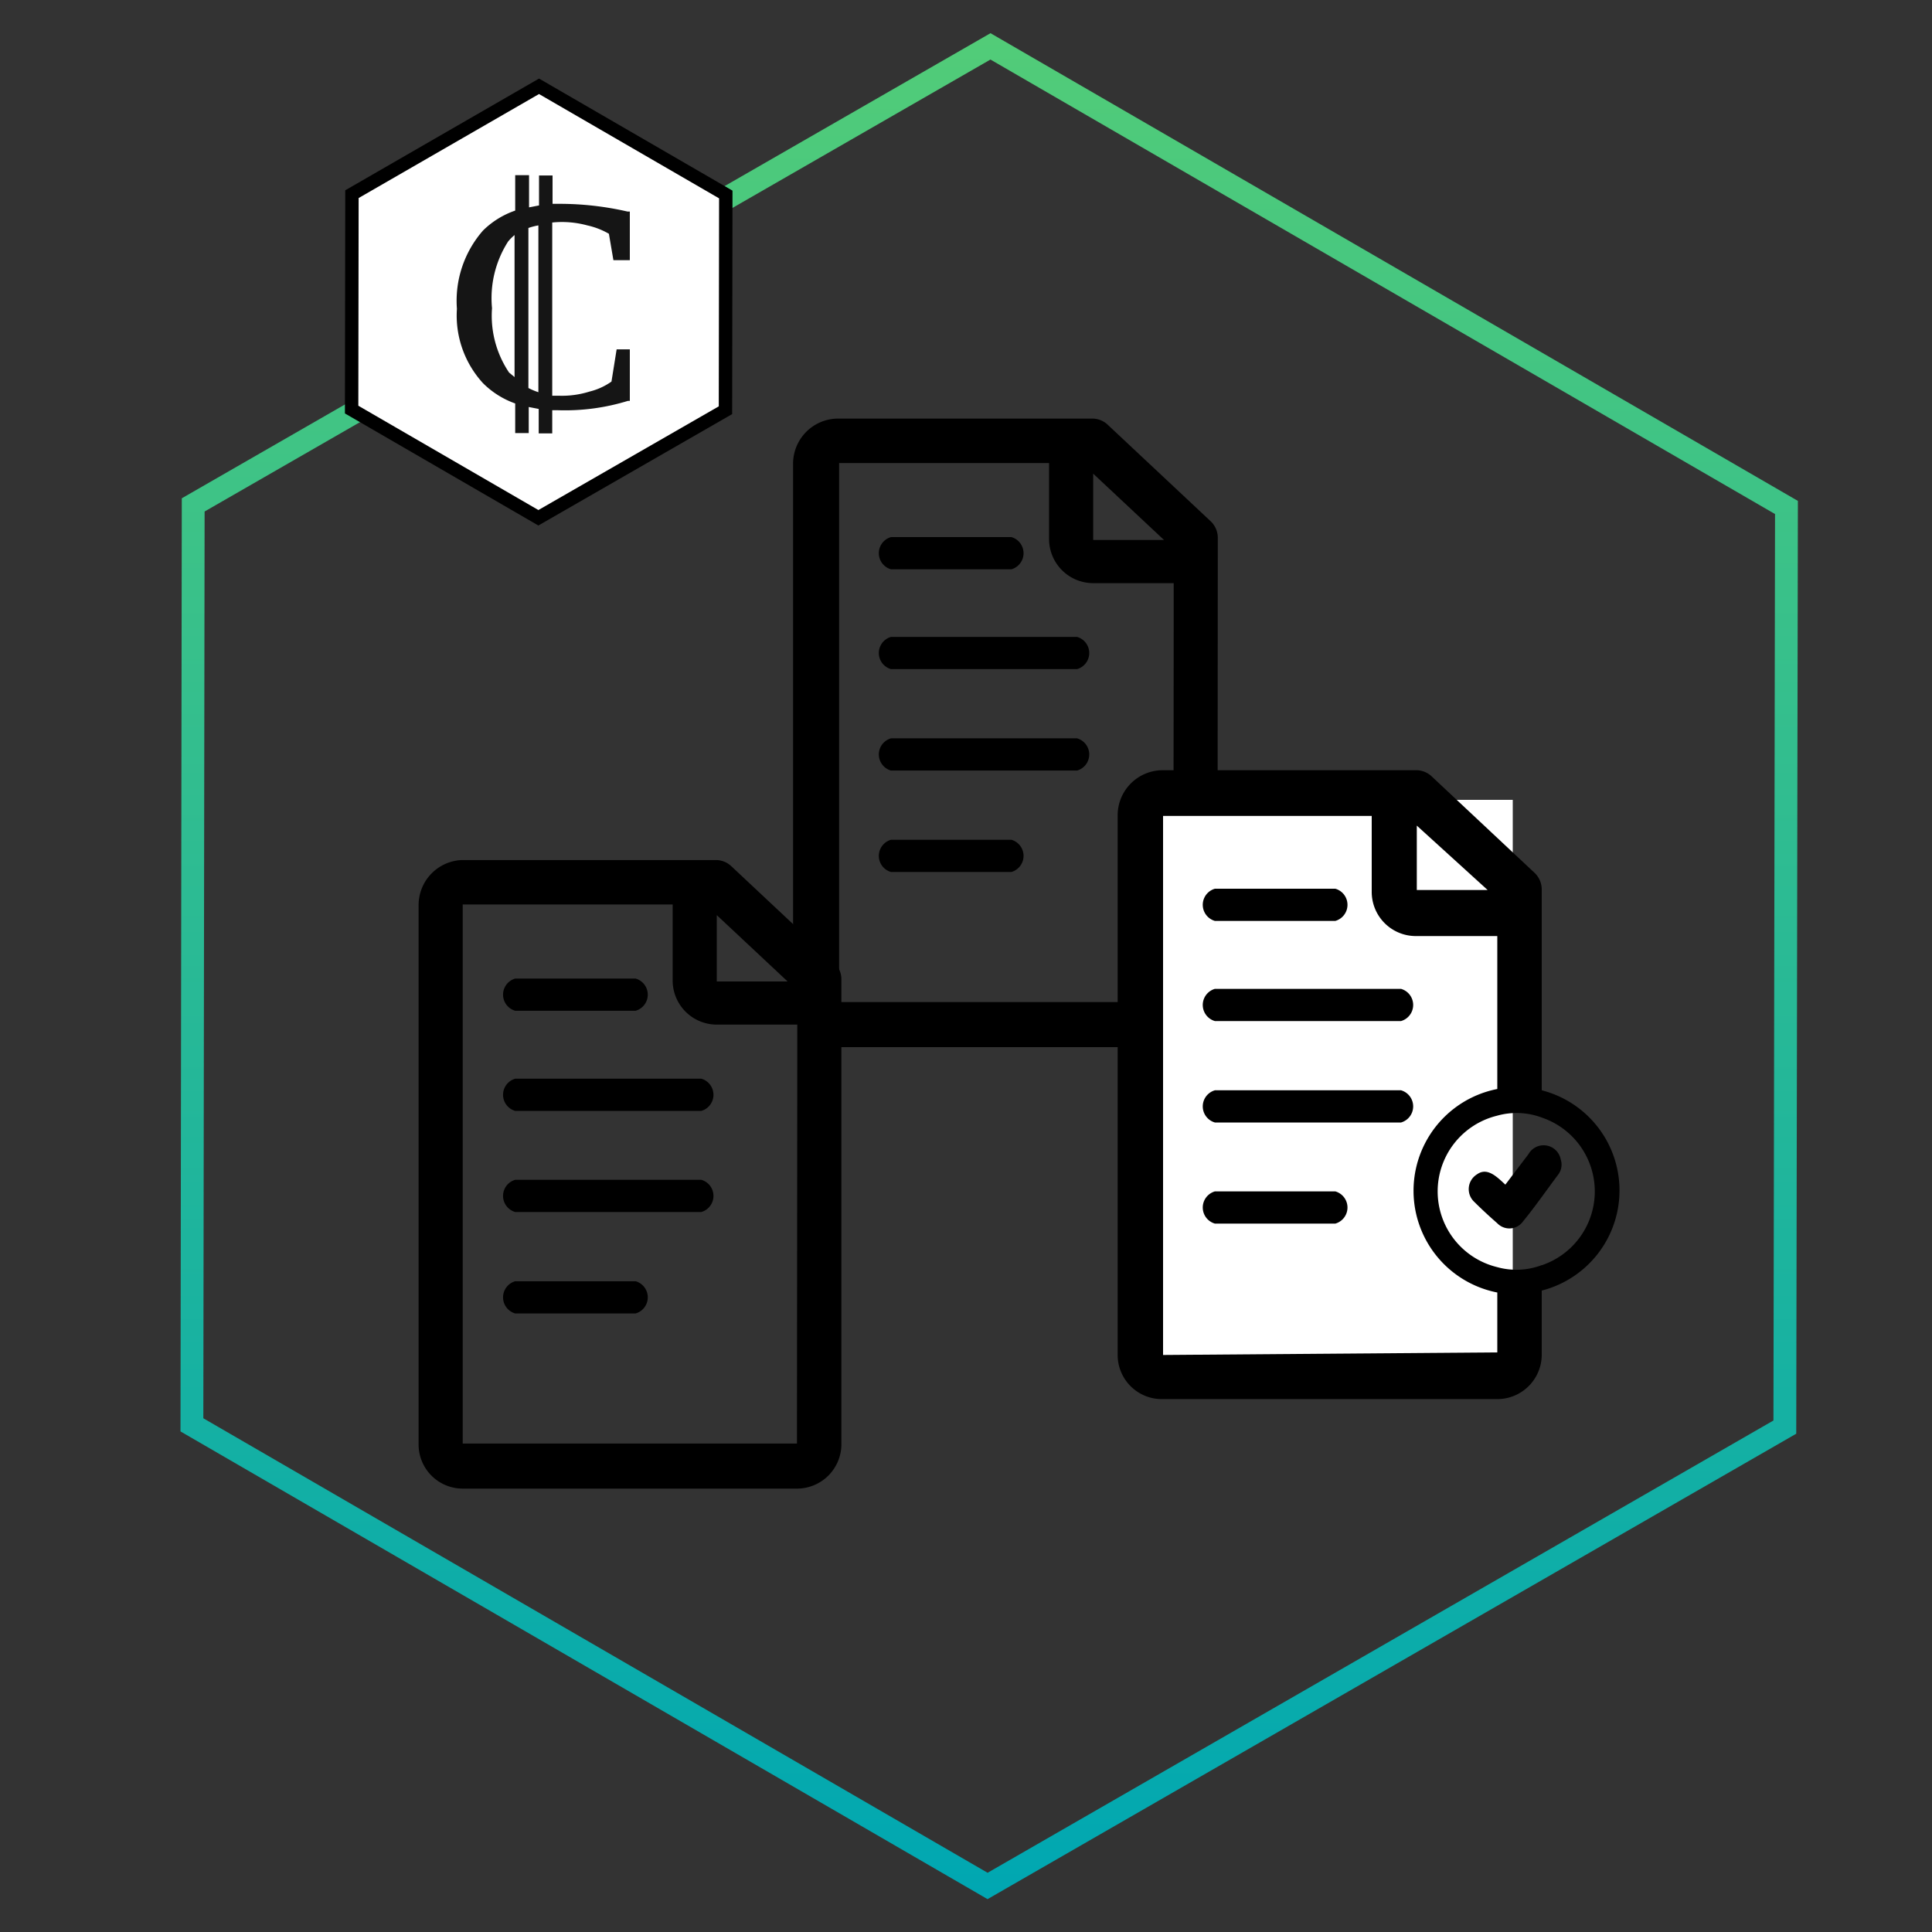 <svg id="dd747c6c-e936-47c9-9e78-800676d7c67c" data-name="Calque 1" xmlns="http://www.w3.org/2000/svg" xmlns:xlink="http://www.w3.org/1999/xlink" viewBox="0 0 60 60"><rect x="0" y="0" width="60" height="60" fill="#333333" stroke="none"/><defs><linearGradient id="6e16f702-c49d-4e53-b8e2-6b67214dcd11" x1="30.72" y1="1.03" x2="30.72" y2="58.98" gradientUnits="userSpaceOnUse"><stop offset="0" stop-color="#52cc78"/><stop offset="1" stop-color="#00a7b2"/></linearGradient></defs><title>Documentation</title><path d="M21.77,33.5H16a.52.52,0,0,0,0,1h5.78a.52.52,0,0,0,0-1Z"/><path d="M21.77,36.64H16a.52.52,0,0,0,0,1h5.78a.52.52,0,0,0,0-1Z"/><path d="M19.72,39.79H16a.52.52,0,0,0,0,1h3.74a.52.52,0,0,0,0-1Z"/><path d="M16,31.39h3.74a.52.52,0,0,0,0-1H16a.52.52,0,0,0,0,1Z"/><path d="M26.13,30.41a.71.71,0,0,0-.23-.52l-3.2-3a.7.7,0,0,0-.44-.18H14.33A1.4,1.4,0,0,0,13,28.11V44.86a1.37,1.37,0,0,0,1.37,1.37H24.75a1.38,1.38,0,0,0,1.38-1.37Zm-1.67.07h-2.2V28.42Zm.29,14.35-10.38,0,0-16.74h6.52v2.36a1.37,1.37,0,0,0,1.37,1.37l2.5,0v1.19h0Z"/><path d="M33.45,19.78H27.67a.52.52,0,0,0,0,1h5.78a.52.52,0,0,0,0-1Z"/><path d="M33.45,22.93H27.67a.52.52,0,0,0,0,1h5.78a.52.52,0,0,0,0-1Z"/><path d="M31.41,26.08H27.67a.52.52,0,0,0,0,1h3.74a.52.52,0,0,0,0-1Z"/><path d="M27.67,17.68h3.74a.52.52,0,0,0,0-1H27.67a.52.52,0,0,0,0,1Z"/><path d="M37.82,16.7a.71.71,0,0,0-.23-.52l-3.2-3a.7.7,0,0,0-.44-.18H26a1.4,1.4,0,0,0-1.37,1.4V31.15A1.37,1.37,0,0,0,26,32.52H36.43a1.38,1.38,0,0,0,1.38-1.37Zm-1.67.07h-2.2V14.71Zm.29,14.35-10.38,0,0-16.74h6.52v2.36a1.37,1.37,0,0,0,1.37,1.37l2.5,0v1.19h0Z"/><rect x="35.65" y="24.84" width="11.33" height="17.71" style="fill:#fff"/><g id="52cc7fe3-f05e-45f3-b95e-ddbf58d41282" data-name="C2HK6D.tif"><path d="M46.75,36.79l.72-.95a.54.54,0,0,1,1,.17.51.51,0,0,1-.08.47c-.36.48-.72,1-1.09,1.45a.52.52,0,0,1-.8.06c-.24-.21-.48-.43-.71-.66a.54.54,0,0,1,.08-.86C46.19,36.24,46.49,36.55,46.75,36.79Z"/></g><path d="M43.52,30.71H37.73a.52.52,0,0,0,0,1h5.78a.52.52,0,0,0,0-1Z"/><path d="M43.52,33.86H37.73a.52.52,0,0,0,0,1h5.78a.52.52,0,0,0,0-1Z"/><path d="M41.48,37H37.73a.52.52,0,0,0,0,1h3.74a.52.52,0,0,0,0-1Z"/><path d="M37.73,28.6h3.74a.52.52,0,0,0,0-1H37.73a.52.52,0,0,0,0,1Z"/><polygon points="44.01 25.64 44.01 27.7 46.21 27.69 44.01 25.64" style="fill:none"/><path d="M43.87,37a3.22,3.22,0,0,1,2.61-3.16V30.28h0V29.09l-2.5,0A1.37,1.37,0,0,1,42.6,27.7V25.34H36.08l0,16.74L46.5,42V40.16A3.22,3.22,0,0,1,43.87,37Z" style="fill:none"/><path d="M47.88,33.89V27.62a.71.71,0,0,0-.23-.52l-3.2-3a.7.7,0,0,0-.44-.18H36.08a1.4,1.4,0,0,0-1.37,1.4V42.08a1.37,1.37,0,0,0,1.37,1.37H46.5a1.38,1.38,0,0,0,1.38-1.37v-2a3.21,3.21,0,0,0,0-6.22ZM44,25.64l2.2,2H44ZM36.12,42.08l0-16.74H42.6V27.7A1.37,1.37,0,0,0,44,29.07l2.5,0v1.19h0v3.56a3.22,3.22,0,0,0,0,6.32V42Zm11.76-2.79a2.23,2.23,0,0,1-1.39.06,2.42,2.42,0,0,1,0-4.7,2.23,2.23,0,0,1,1.4.06,2.42,2.42,0,0,1,0,4.58Z"/><polygon points="5.96 44.25 6 15.68 30.76 1.44 55.48 15.76 55.43 44.32 30.67 58.57 5.96 44.25" style="fill:none;stroke-miterlimit:10;stroke-width:0.709px;stroke:url(#6e16f702-c49d-4e53-b8e2-6b67214dcd11)"/><polygon points="10.92 12.72 10.93 6.03 16.74 2.68 22.54 6.04 22.53 12.74 16.72 16.08 10.92 12.72" style="fill:#fff;stroke:#000;stroke-miterlimit:10;stroke-width:0.416px"/><path d="M18.24,7a2.35,2.35,0,0,1,.67.26l.14.82h.51V6.57l-.07,0a9.44,9.44,0,0,0-2.12-.24l-.21,0h0V5.45h-.42v.93l-.31.06v-1H16V6.54a2.64,2.64,0,0,0-1,.62,3.31,3.31,0,0,0-.81,2.43A3.11,3.11,0,0,0,15,11.9a2.68,2.68,0,0,0,1,.63v.92h.42v-.81l.31.06v.76h.42v-.72h.19a6.63,6.63,0,0,0,2.16-.29l.06,0V10.85h-.41l-.16,1a2,2,0,0,1-.68.31,2.87,2.87,0,0,1-.94.13h-.22V6.91A3,3,0,0,1,18.24,7Zm-2.43,4.57a3.16,3.16,0,0,1-.53-2,3.26,3.26,0,0,1,.5-2.07,1.45,1.45,0,0,1,.2-.2v4.41ZM16.72,7v5.18a2,2,0,0,1-.31-.13V7.08A1.94,1.94,0,0,1,16.72,7Z" style="fill:#151515"/></svg>
